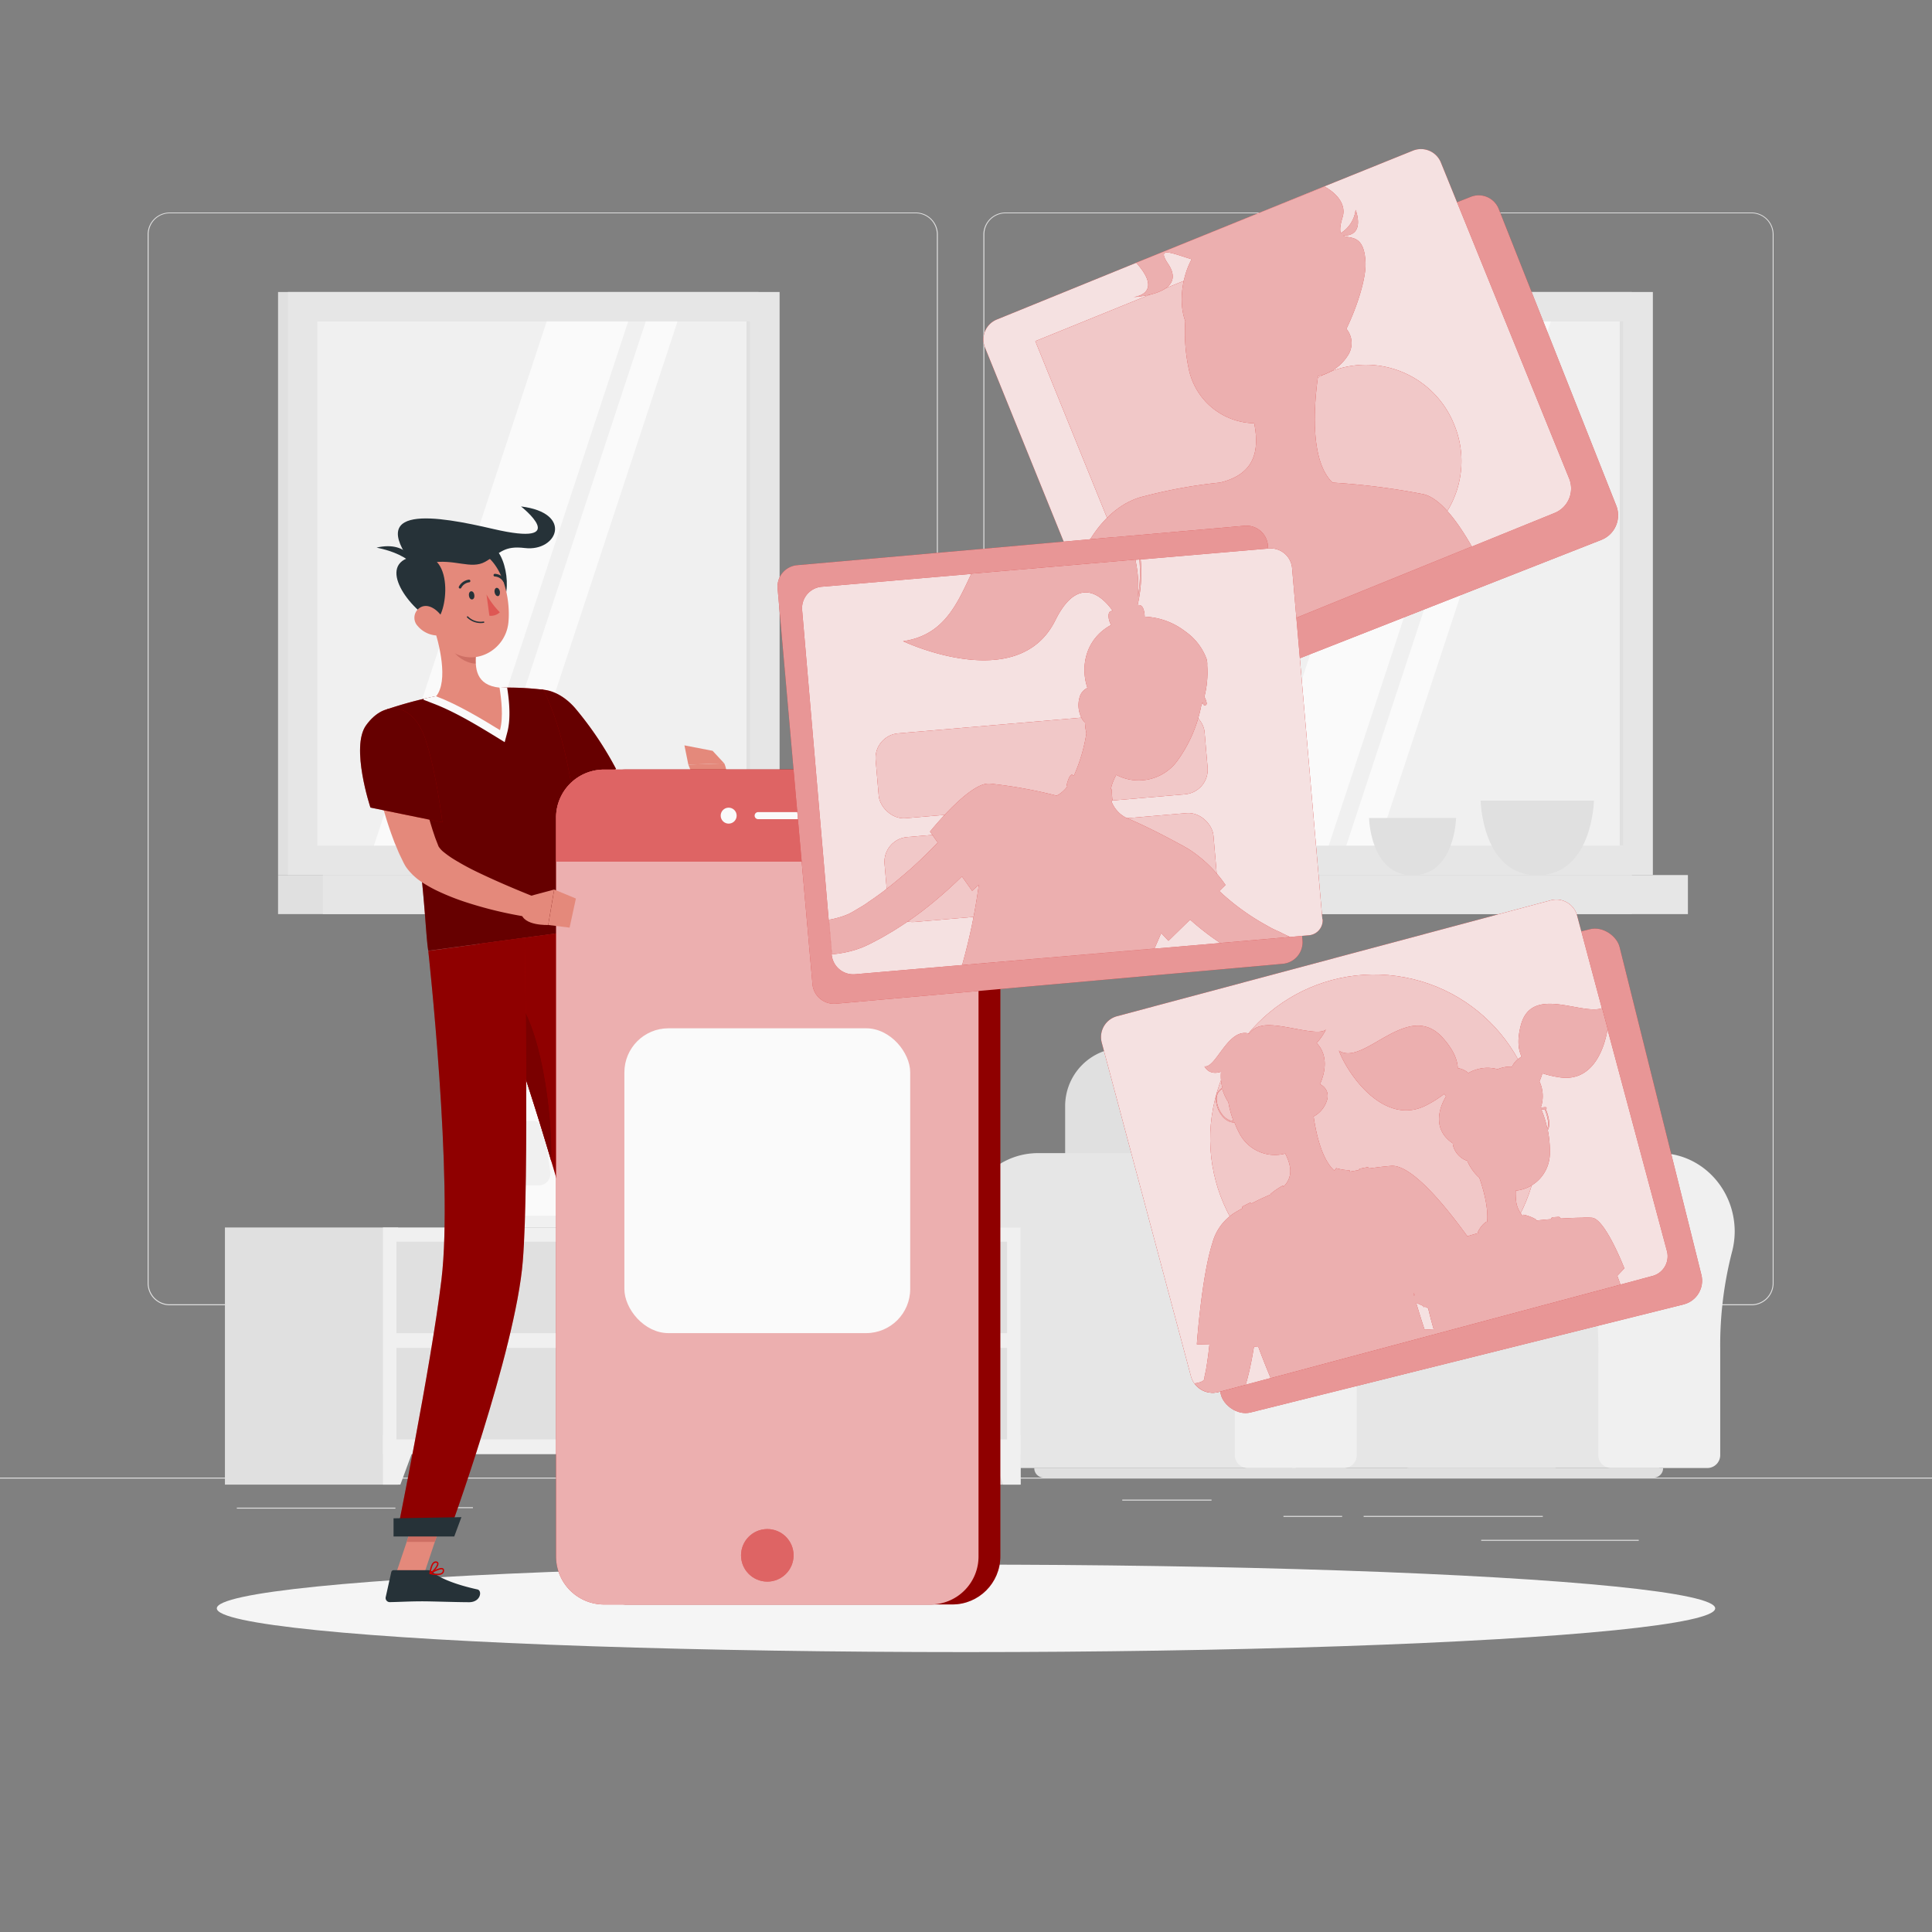 <svg xmlns="http://www.w3.org/2000/svg" viewBox="0 0 500 500"><rect x="0" y="0" width="500" height="500" fill="#808080" stroke="none"/><g id="freepik--background-complete--inject-41"><rect y="382.4" width="500" height="0.25" style="fill:#e0e0e0"></rect><rect x="61.29" y="390.18" width="41.04" height="0.25" style="fill:#e0e0e0"></rect><rect x="109.67" y="390.06" width="12.72" height="0.25" style="fill:#e0e0e0"></rect><rect x="198.16" y="392.44" width="50.39" height="0.25" style="fill:#e0e0e0"></rect><rect x="290.44" y="388.1" width="23.11" height="0.25" style="fill:#e0e0e0"></rect><rect x="352.91" y="392.32" width="46.37" height="0.25" style="fill:#e0e0e0"></rect><rect x="332.16" y="392.32" width="15.19" height="0.25" style="fill:#e0e0e0"></rect><rect x="383.33" y="398.51" width="40.78" height="0.25" style="fill:#e0e0e0"></rect><path d="M237,337.8H43.91a5.71,5.71,0,0,1-5.7-5.71V60.66A5.71,5.71,0,0,1,43.91,55H237a5.71,5.71,0,0,1,5.71,5.71V332.09A5.71,5.71,0,0,1,237,337.8ZM43.91,55.2a5.46,5.46,0,0,0-5.45,5.46V332.09a5.46,5.46,0,0,0,5.45,5.46H237a5.47,5.47,0,0,0,5.46-5.46V60.66A5.47,5.47,0,0,0,237,55.2Z" style="fill:#e0e0e0"></path><path d="M453.31,337.8H260.21a5.72,5.72,0,0,1-5.71-5.71V60.66A5.72,5.72,0,0,1,260.21,55h193.1A5.71,5.71,0,0,1,459,60.66V332.09A5.71,5.71,0,0,1,453.31,337.8ZM260.21,55.2a5.47,5.47,0,0,0-5.46,5.46V332.09a5.47,5.47,0,0,0,5.46,5.46h193.1a5.47,5.47,0,0,0,5.46-5.46V60.66a5.47,5.47,0,0,0-5.46-5.46Z" style="fill:#e0e0e0"></path><path d="M377.38,298.43h0c-.45,0-.91,0-1.37.05-9.67.68-17.48,8.87-18.1,18.94a21.28,21.28,0,0,0,.63,6.62,106,106,0,0,1,3.06,26.47v26a3.34,3.34,0,0,0,3.27,3.41h64.56V298.43Z" style="fill:#e6e6e6"></path><path d="M448.94,318.75c0-11.7-9.49-21.08-20.88-20.27-9.67.68-17.48,8.87-18.1,18.94a21.28,21.28,0,0,0,.63,6.62,105.57,105.57,0,0,1,3.06,26.47v26a3.34,3.34,0,0,0,3.27,3.41h25a3.34,3.34,0,0,0,3.27-3.41V349a96.78,96.78,0,0,1,3-24.81A21.11,21.11,0,0,0,448.94,318.75Z" style="fill:#f0f0f0"></path><rect x="334.42" y="330.44" width="68.13" height="49.48" style="fill:#e6e6e6"></rect><path d="M290.73,271.17h76.7a15.07,15.07,0,0,1,15.07,15.07v55.39a0,0,0,0,1,0,0H275.66a0,0,0,0,1,0,0V286.24A15.07,15.07,0,0,1,290.73,271.17Z" style="fill:#e0e0e0"></path><path d="M308.59,271.17h63.5a14.34,14.34,0,0,1,14.34,14.34v56.11a0,0,0,0,1,0,0H294.25a0,0,0,0,1,0,0V285.52A14.34,14.34,0,0,1,308.59,271.17Z" style="fill:#f0f0f0"></path><path d="M339.12,325.29h62.36a4.44,4.44,0,0,1,4.44,4.44v11.9a4.44,4.44,0,0,1-4.44,4.44H339.12a1.33,1.33,0,0,1-1.33-1.33V326.62A1.33,1.33,0,0,1,339.12,325.29Z" style="fill:#e0e0e0"></path><path d="M267.66,379.92H430.41a0,0,0,0,1,0,0V380A2.42,2.42,0,0,1,428,382.4H270.09a2.42,2.42,0,0,1-2.42-2.42v-.05A0,0,0,0,1,267.66,379.92Z" style="fill:#e0e0e0"></path><line x1="250.42" y1="353.96" x2="250.42" y2="363.71" style="fill:none;stroke:#CC0000;stroke-miterlimit:10;stroke-width:0.814px"></line><line x1="250.42" y1="367.46" x2="250.42" y2="370.93" style="fill:none;stroke:#CC0000;stroke-miterlimit:10;stroke-width:0.814px"></line><path d="M268.64,298.43h0c-.45,0-.91,0-1.37.05-9.66.68-17.48,8.87-18.09,18.94a21,21,0,0,0,.62,6.62,105.57,105.57,0,0,1,3.06,26.47v26a3.34,3.34,0,0,0,3.28,3.41h79.21V298.43Z" style="fill:#e6e6e6"></path><path d="M354.86,318.75c0-11.7-9.49-21.08-20.88-20.27-9.67.68-17.49,8.87-18.1,18.94a21.28,21.28,0,0,0,.63,6.62,106,106,0,0,1,3.05,26.47v26a3.34,3.34,0,0,0,3.28,3.41h25a3.34,3.34,0,0,0,3.28-3.41V349a96.34,96.34,0,0,1,3-24.81A21.11,21.11,0,0,0,354.86,318.75Z" style="fill:#f0f0f0"></path><rect x="159.19" y="273.56" width="14.17" height="44.11" style="fill:#e0e0e0"></rect><polygon points="211.77 317.67 164.75 317.67 157.65 266.04 204.67 266.04 211.77 317.67" style="fill:#e6e6e6"></polygon><polygon points="216.86 317.67 168.29 317.67 161.19 266.04 209.76 266.04 216.86 317.67" style="fill:#f0f0f0"></polygon><polygon points="171.8 313.6 165.82 270.11 206.25 270.11 212.23 313.6 171.8 313.6" style="fill:#fafafa"></polygon><polygon points="180.15 303.06 177.07 280.65 197.9 280.65 200.98 303.06 180.15 303.06" style="fill:#f0f0f0"></polygon><rect x="118.31" y="284.81" width="10.55" height="32.86" style="fill:#e0e0e0"></rect><polygon points="150.87 317.67 122.45 317.67 117.17 279.21 145.58 279.21 150.87 317.67" style="fill:#e6e6e6"></polygon><polygon points="154.66 317.67 125.09 317.67 119.81 279.21 149.37 279.21 154.66 317.67" style="fill:#f0f0f0"></polygon><polygon points="127.71 314.64 123.25 282.24 146.76 282.24 151.22 314.64 127.71 314.64" style="fill:#fafafa"></polygon><path d="M133.57,304.2l-1.47-10.72a3,3,0,0,1,3-3.39h2.88a3,3,0,0,1,2.95,2.58l1.48,10.72a3,3,0,0,1-3,3.39h-2.88A3,3,0,0,1,133.57,304.2Z" style="fill:#f0f0f0"></path><rect x="71.96" y="75.57" width="124.35" height="150.89" style="fill:#e0e0e0"></rect><rect x="74.51" y="75.57" width="127.25" height="150.89" style="fill:#e6e6e6"></rect><rect x="71.96" y="226.46" width="124.35" height="10.11" style="fill:#e0e0e0"></rect><rect x="83.57" y="226.46" width="127.25" height="10.11" style="fill:#e6e6e6"></rect><rect x="70.31" y="95.01" width="135.65" height="112.02" transform="translate(289.15 12.88) rotate(90)" style="fill:#f0f0f0"></rect><polygon points="96.77 218.84 141.48 83.19 162.58 83.19 117.87 218.84 96.77 218.84" style="fill:#fafafa"></polygon><polygon points="122.41 218.84 167.12 83.19 175.34 83.19 130.63 218.84 122.41 218.84" style="fill:#fafafa"></polygon><rect x="125.83" y="150.53" width="135.65" height="0.97" transform="translate(344.68 -42.64) rotate(90)" style="fill:#e0e0e0"></rect><rect x="297.97" y="75.57" width="124.35" height="150.89" style="fill:#e0e0e0"></rect><rect x="300.51" y="75.57" width="127.25" height="150.89" style="fill:#e6e6e6"></rect><rect x="297.97" y="226.46" width="124.35" height="10.11" style="fill:#e0e0e0"></rect><rect x="309.58" y="226.46" width="127.25" height="10.11" style="fill:#e6e6e6"></rect><rect x="296.31" y="95.01" width="135.65" height="112.02" transform="translate(515.16 -213.12) rotate(90)" style="fill:#f0f0f0"></rect><polygon points="322.77 218.84 367.48 83.19 388.59 83.19 343.88 218.84 322.77 218.84" style="fill:#fafafa"></polygon><polygon points="348.41 218.84 393.12 83.19 401.35 83.19 356.64 218.84 348.41 218.84" style="fill:#fafafa"></polygon><rect x="351.84" y="150.53" width="135.65" height="0.97" transform="translate(570.68 -268.65) rotate(90)" style="fill:#e0e0e0"></rect><rect x="219.29" y="317.67" width="44.84" height="66.55" style="fill:#e0e0e0"></rect><polygon points="259.62 384.21 264.13 384.21 264.13 371.38 254.89 371.38 259.62 384.21" style="fill:#f0f0f0"></polygon><rect x="58.21" y="317.67" width="44.84" height="66.55" style="fill:#e0e0e0"></rect><rect x="99.11" y="317.67" width="165.02" height="58.67" style="fill:#f0f0f0"></rect><polygon points="103.62 384.21 99.11 384.21 99.11 371.38 108.35 371.38 103.62 384.21" style="fill:#f0f0f0"></polygon><rect x="102.61" y="321.34" width="158.02" height="23.68" style="fill:#e0e0e0"></rect><path d="M189.8,328.69H173.44a25.9,25.9,0,0,1-18.78-8.07h53.91A25.86,25.86,0,0,1,189.8,328.69Z" style="fill:#f0f0f0"></path><rect x="102.61" y="348.84" width="158.02" height="23.68" style="fill:#e0e0e0"></rect><path d="M189.8,356.2H173.44a25.91,25.91,0,0,1-18.78-8.08h53.91A25.87,25.87,0,0,1,189.8,356.2Z" style="fill:#f0f0f0"></path><circle cx="134.19" cy="209.5" r="7.52" style="fill:#e6e6e6"></circle><circle cx="123.01" cy="213.08" r="5.88" style="fill:#e6e6e6"></circle><circle cx="147.06" cy="213.08" r="7.52" style="fill:#e6e6e6"></circle><circle cx="159.39" cy="210.87" r="7.52" style="fill:#e6e6e6"></circle><path d="M105.64,211.86s1,14.66,40.6,14.66,40.61-14.66,40.61-14.66Z" style="fill:#e0e0e0"></path><path d="M383.18,207.2s.38,19.32,14.67,19.32,14.66-19.32,14.66-19.32Z" style="fill:#e0e0e0"></path><path d="M354.31,211.69s.28,14.83,11.26,14.83,11.26-14.83,11.26-14.83Z" style="fill:#e0e0e0"></path></g><g id="freepik--Shadow--inject-41"><ellipse cx="250" cy="416.24" rx="193.89" ry="11.32" style="fill:#f5f5f5"></ellipse></g><g id="freepik--Character--inject-41"><polygon points="168.7 403.3 175.59 400.91 171.9 384.33 165.01 386.72 168.7 403.3" style="fill:#e4897b"></polygon><polygon points="102.5 407.21 109.79 407.21 115.46 390.33 108.18 390.33 102.5 407.21" style="fill:#e4897b"></polygon><path d="M110.76,406.36h-8.88a.63.63,0,0,0-.62.5l-1.44,6.48a1.07,1.07,0,0,0,1.06,1.29c2.86-.05,5-.21,8.55-.21,2.21,0,8.89.23,11.95.23s3.46-3,2.2-3.3c-5.61-1.23-9.84-2.92-11.64-4.54A1.75,1.75,0,0,0,110.76,406.36Z" style="fill:#263238"></path><path d="M175.26,400.13l-7.52,2.6a.65.65,0,0,0-.42.68l.76,6.59a1.06,1.06,0,0,0,1.41.88c2.7-1,6.56-2.5,10-3.68,4-1.38,7.51-2.35,12.18-4,2.83-1,2.62-4.11,1.35-4-5.79.69-10.24,2.08-15.88.82A3.52,3.52,0,0,0,175.26,400.13Z" style="fill:#263238"></path><path d="M146.12,184.59c.41,1.12.93,2.42,1.41,3.63s1,2.46,1.55,3.67c1.08,2.43,2.18,4.84,3.38,7.17a54.05,54.05,0,0,0,8.26,12.47c.4.4.79.8,1.2,1.14.18.15.43.39.56.48s.28.22.42.32a3.88,3.88,0,0,0,1.67.66,9,9,0,0,0,5.21-1.54,34.1,34.1,0,0,0,5.87-4.51c.94-.9,1.89-1.81,2.8-2.77s1.81-2,2.62-2.92l4.65,2.89a42.79,42.79,0,0,1-2.18,3.9c-.78,1.25-1.59,2.5-2.5,3.68a35.27,35.27,0,0,1-6.42,6.72,21.6,21.6,0,0,1-4.43,2.7,14.77,14.77,0,0,1-5.81,1.32,13,13,0,0,1-6.29-1.51c-.46-.25-.92-.52-1.34-.8s-.72-.52-1.09-.79c-.7-.51-1.33-1.06-1.95-1.61a44.25,44.25,0,0,1-6.2-7.08,75.2,75.2,0,0,1-4.75-7.58c-1.41-2.58-2.71-5.19-3.87-7.86-.58-1.33-1.15-2.67-1.68-4s-1-2.67-1.54-4.18Z" style="fill:#e4897b"></path><path d="M132.71,184.59c-1.56,6.79,13.33,24.15,13.33,24.15L159.43,199a89.21,89.21,0,0,0-10.63-15.78C142.67,176.25,134.43,177.14,132.71,184.59Z" style="fill:#CC0000"></path><path d="M132.71,184.59c-1.56,6.79,13.33,24.15,13.33,24.15L159.43,199a89.21,89.21,0,0,0-10.63-15.78C142.67,176.25,134.43,177.14,132.71,184.59Z" style="opacity:0.5"></path><path d="M181.08,205.28l-2.94-7.4,9.3-.32a7,7,0,0,1-1.79,8.11Z" style="fill:#e4897b"></path><polygon points="177.13 192.9 184.42 194.31 187.44 197.56 178.14 197.88 177.13 192.9" style="fill:#e4897b"></polygon><polygon points="171.9 384.34 173.8 392.88 166.91 395.27 165.01 386.72 171.9 384.34" style="fill:#ce6f64"></polygon><polygon points="108.17 390.34 115.46 390.34 112.53 399.04 105.25 399.04 108.17 390.34" style="fill:#ce6f64"></polygon><path d="M149.46,240.85l-38.62,5.2c-1.06-5.89-1.24-35.31-10.72-62.47,0,0,4.49-1.56,9.63-2.74,1-.23,2-.45,3.08-.64A143.67,143.67,0,0,1,129.25,178c.68,0,1.35-.05,2-.05a76.1,76.1,0,0,1,9.36.55S152.08,199.15,149.46,240.85Z" style="fill:#CC0000"></path><path d="M149.46,240.85l-38.62,5.2c-1.06-5.89-1.24-35.31-10.72-62.47,0,0,4.49-1.56,9.63-2.74,1-.23,2-.45,3.08-.64A143.67,143.67,0,0,1,129.25,178c.68,0,1.35-.05,2-.05a76.1,76.1,0,0,1,9.36.55S152.08,199.15,149.46,240.85Z" style="opacity:0.5"></path><path d="M131.3,189.47l-.69,2.6-2.29-1.41c-4.19-2.57-10.53-6.45-16.2-8.59l-2.57-1,.2-.26c1-.23,2-.45,3.08-.64A143.67,143.67,0,0,1,129.25,178c.68,0,1.35-.05,2-.05C131.76,181.19,132.26,185.81,131.3,189.47Z" style="fill:#fafafa"></path><path d="M112,161.49c1.75,5.15,4.09,14.69.87,18.71,5.68,2.14,11.88,5.91,16.53,8.76.91-3.45.35-8-.12-11-6.08-.61-6.51-5-6-9.25Z" style="fill:#e4897b"></path><path d="M116.54,164.45l6.66,4.29a16.63,16.63,0,0,0-.12,3c-2.29,0-5.72-2.08-6.27-4.4A8.16,8.16,0,0,1,116.54,164.45Z" style="fill:#ce6f64"></path><path d="M125.33,140.85c5.65-.46,7.6,13.13,4.08,15.74S114.77,141.71,125.33,140.85Z" style="fill:#263238"></path><path d="M110.26,153.63c1.41,7.09,1.87,11.32,6,14.5,6.18,4.79,14.57.33,15.31-7,.67-6.64-1.73-17.12-9.12-19A9.87,9.87,0,0,0,110.26,153.63Z" style="fill:#e4897b"></path><path d="M111.71,160.57c3.49,2.18,6.86-17.19-2.84-16.74C97,144.39,104.28,156,111.71,160.57Z" style="fill:#263238"></path><path d="M111.29,145.67c6.29-1.17,10.55,1.81,14.29-.29,4-2.28,4.8-4.21,10.26-3.55,8.42,1,12.62-9.1-1-10.76,0,0,13.57,10.66-7.22,5.82-14.22-3.31-34-6.85-19.69,10.65Z" style="fill:#263238"></path><path d="M107.7,146.63s-1.66-6.9-10.24-4.91C101.92,142.65,105,144.08,107.7,146.63Z" style="fill:#263238"></path><path d="M108.09,162a6.93,6.93,0,0,0,4.65,2.44c2.41.19,3.15-2.06,2.11-4.09-.95-1.83-3.33-4.13-5.56-3.38A3.09,3.09,0,0,0,108.09,162Z" style="fill:#e4897b"></path><path d="M175.83,390.4l-11.66,4s-11.42-45-15-67.43a238.12,238.12,0,0,0-6.46-26.34c-3.71-12.7-8.22-26.4-11.88-37.12-3.86-11.29-6.76-19.27-6.76-19.27l25.39-3.42s19.34,59.3,21.52,81.43C173.25,345.29,175.83,390.4,175.83,390.4Z" style="fill:#CC0000"></path><path d="M175.83,390.4l-11.66,4s-11.42-45-15-67.43a238.12,238.12,0,0,0-6.46-26.34c-3.71-12.7-8.22-26.4-11.88-37.12-3.86-11.29-6.76-19.27-6.76-19.27l25.39-3.42s19.34,59.3,21.52,81.43C173.25,345.29,175.83,390.4,175.83,390.4Z" style="opacity:0.3"></path><path d="M142.71,300.66c-3.71-12.7-8.22-26.4-11.88-37.12l2.28-5.87C139.92,264.78,143.12,287.94,142.71,300.66Z" style="fill:#CC0000"></path><path d="M142.71,300.66c-3.71-12.7-8.22-26.4-11.88-37.12l2.28-5.87C139.92,264.78,143.12,287.94,142.71,300.66Z" style="opacity:0.4"></path><path d="M135.76,242.7s1.26,62.42-.46,83.7c-1.87,23.3-19.34,71-19.34,71H102.62s8.9-43.61,11.63-66.24c3.11-25.78-3.41-85.06-3.41-85.06Z" style="fill:#CC0000"></path><path d="M135.76,242.7s1.26,62.42-.46,83.7c-1.87,23.3-19.34,71-19.34,71H102.62s8.9-43.61,11.63-66.24c3.11-25.78-3.41-85.06-3.41-85.06Z" style="opacity:0.3"></path><polygon points="117.56 397.64 101.85 397.64 101.85 392.94 119.41 392.64 117.56 397.64" style="fill:#263238"></polygon><polygon points="177.39 390.16 163.5 394.97 161.94 390.49 177.39 384.87 177.39 390.16" style="fill:#263238"></polygon><ellipse cx="122.07" cy="154.07" rx="0.7" ry="1.06" transform="translate(-19.48 17.68) rotate(-7.67)" style="fill:#263238"></ellipse><path d="M128,153.28c.08.58.46,1,.84,1s.62-.56.54-1.15-.45-1-.83-1S127.89,152.7,128,153.28Z" style="fill:#263238"></path><path d="M125.91,153.85a21.32,21.32,0,0,0,3.45,4.61,3.37,3.37,0,0,1-2.71.89Z" style="fill:#de5753"></path><path d="M121,159.67a4.81,4.81,0,0,0,4.16,1.35" style="fill:none;stroke:#263238;stroke-linecap:round;stroke-linejoin:round;stroke-width:0.345px"></path><path d="M121.38,150.36a3.07,3.07,0,0,0-2.31,1.61" style="fill:none;stroke:#263238;stroke-linecap:round;stroke-linejoin:round;stroke-width:0.69px"></path><path d="M128.07,148.85a3.08,3.08,0,0,1,2.43,1.44" style="fill:none;stroke:#263238;stroke-linecap:round;stroke-linejoin:round;stroke-width:0.69px"></path><path d="M111.3,407.21s3.38-2.11,3.46-.85C114.85,407.86,112.46,407.48,111.3,407.21Z" style="fill:none;stroke:#CC0000;stroke-linecap:round;stroke-linejoin:round;stroke-width:0.345px"></path><path d="M111.3,407.21s.25-3.11,1.57-2.95S112.25,406.69,111.3,407.21Z" style="fill:none;stroke:#CC0000;stroke-linecap:round;stroke-linejoin:round;stroke-width:0.345px"></path><path d="M176.27,400.68s3.17-3.33,3.67-2.17C180.54,399.89,177.68,400.48,176.27,400.68Z" style="fill:none;stroke:#CC0000;stroke-linecap:round;stroke-linejoin:round;stroke-width:0.345px"></path><path d="M176.27,400.68s-.74-3,.83-3.41S177.18,399.82,176.27,400.68Z" style="fill:none;stroke:#CC0000;stroke-linecap:round;stroke-linejoin:round;stroke-width:0.345px"></path><rect x="149.56" y="199.17" width="109.33" height="216.07" rx="12.42" transform="translate(408.44 614.4) rotate(180)" style="fill:#CC0000"></rect><rect x="149.56" y="199.17" width="109.33" height="216.07" rx="12.42" transform="translate(408.44 614.4) rotate(180)" style="opacity:0.3"></rect><path d="M143.91,211.58V402.82a12.42,12.42,0,0,0,12.41,12.42h84.5a12.42,12.42,0,0,0,12.42-12.42V211.58a12.42,12.42,0,0,0-12.42-12.41h-84.5A12.41,12.41,0,0,0,143.91,211.58Z" style="fill:#CC0000"></path><path d="M143.91,211.58V402.82a12.42,12.42,0,0,0,12.41,12.42h84.5a12.42,12.42,0,0,0,12.42-12.42V211.58a12.42,12.42,0,0,0-12.42-12.41h-84.5A12.41,12.41,0,0,0,143.91,211.58Z" style="fill:#fafafa;opacity:0.7"></path><rect x="161.59" y="266.12" width="73.97" height="78.89" rx="11.41" style="fill:#fafafa"></rect><path d="M143.91,211.58V223H253.24V211.58a12.42,12.42,0,0,0-12.42-12.41h-84.5A12.41,12.41,0,0,0,143.91,211.58Z" style="fill:#CC0000"></path><path d="M143.91,211.58V223H253.24V211.58a12.42,12.42,0,0,0-12.42-12.41h-84.5A12.41,12.41,0,0,0,143.91,211.58Z" style="fill:#fafafa;opacity:0.4"></path><circle cx="198.58" cy="402.52" r="6.8" style="fill:#CC0000"></circle><circle cx="198.58" cy="402.52" r="6.8" style="fill:#fafafa;opacity:0.4"></circle><path d="M186.52,211.09a2.06,2.06,0,1,0,2.06-2.06A2.05,2.05,0,0,0,186.52,211.09Z" style="fill:#fafafa"></path><path d="M196.21,212h13.51a.91.91,0,0,0,.91-.91h0a.92.92,0,0,0-.91-.92H196.21a.92.92,0,0,0-.91.92h0A.91.91,0,0,0,196.21,212Z" style="fill:#fafafa"></path><path d="M107.07,191c.32,2.33.66,4.91,1.09,7.36s.89,4.93,1.41,7.37,1.12,4.83,1.8,7.17l.53,1.74.57,1.7c.19.58.41,1.12.62,1.67l.32.82.08.21c0,.09,0,0,0,0s0,0,0,0a5.84,5.84,0,0,0,1.46,1.57,24,24,0,0,0,2.7,1.89,68,68,0,0,0,6.47,3.47c4.53,2.16,9.33,4.2,14.08,6.1l-1.39,5.29a103.65,103.65,0,0,1-15.74-3.71,62.69,62.69,0,0,1-7.81-3.06,33.41,33.41,0,0,1-4-2.24,15.2,15.2,0,0,1-4.13-3.9,8.88,8.88,0,0,1-.49-.82l-.21-.39-.12-.25-.48-1c-.31-.65-.64-1.3-.91-2l-.84-2-.74-2c-.94-2.64-1.78-5.28-2.45-7.94s-1.27-5.33-1.75-8c-.23-1.34-.44-2.69-.63-4s-.35-2.67-.48-4.15Z" style="fill:#e4897b"></path><path d="M94.74,187.71C90.67,193.36,95.87,209,95.87,209l18.62,3.81s-1.55-12.92-4.38-21.47C107,182.05,99.68,180.86,94.74,187.71Z" style="fill:#CC0000"></path><path d="M94.74,187.71C90.67,193.36,95.87,209,95.87,209l18.62,3.81s-1.55-12.92-4.38-21.47C107,182.05,99.68,180.86,94.74,187.71Z" style="opacity:0.5"></path><path d="M136.28,232.13l7.14-1.92-1.54,9.17s-6.45.29-7-3.11Z" style="fill:#e4897b"></path><polygon points="149.04 232.54 147.41 240.07 141.88 239.38 143.43 230.21 149.04 232.54" style="fill:#e4897b"></polygon></g><g id="freepik--Photos--inject-41"><path d="M308.62,181.27l105.81-41.55a6.84,6.84,0,0,0,3.85-8.88L387.87,54.08a5.57,5.57,0,0,0-7.23-3.14L357.76,60,308.84,79.39,272.61,93.74a5.56,5.56,0,0,0-3.12,7.23L292,157.89l7.73,19.54A6.83,6.83,0,0,0,308.62,181.27Z" style="fill:#CC0000;mix-blend-mode:multiply"></path><path d="M308.62,181.27l105.81-41.55a6.84,6.84,0,0,0,3.85-8.88L387.87,54.08a5.57,5.57,0,0,0-7.23-3.14L357.76,60,308.84,79.39,272.61,93.74a5.56,5.56,0,0,0-3.12,7.23L292,157.89l7.73,19.54A6.83,6.83,0,0,0,308.62,181.27Z" style="fill:#fafafa;opacity:0.6"></path><path d="M406.1,123.85a6.83,6.83,0,0,1-3.76,8.9l-21.45,8.71L297,175.52a6.83,6.83,0,0,1-8.9-3.76l-10.19-25.1-23-56.73A5.56,5.56,0,0,1,258,82.68L294.06,68l48.76-19.8L365.62,39A5.57,5.57,0,0,1,372.88,42Z" style="fill:#CC0000"></path><path d="M406.1,123.85a6.83,6.83,0,0,1-3.76,8.9l-21.45,8.71L297,175.52a6.83,6.83,0,0,1-8.9-3.76l-10.19-25.1-23-56.73A5.56,5.56,0,0,1,258,82.68L294.06,68l48.76-19.8L365.62,39A5.57,5.57,0,0,1,372.88,42Z" style="fill:#fafafa;opacity:0.9"></path><path d="M376.29,109.77a24.61,24.61,0,0,0-37.36-10.6L325.09,65.08,267.94,88.29l23.2,57.15,39.92-16.21a24.62,24.62,0,0,0,45.23-19.46Z" style="fill:#CC0000"></path><path d="M376.29,109.77a24.61,24.61,0,0,0-37.36-10.6L325.09,65.08,267.94,88.29l23.2,57.15,39.92-16.21a24.62,24.62,0,0,0,45.23-19.46Z" style="fill:#fafafa;opacity:0.8"></path><path d="M367.87,127.8a178.94,178.94,0,0,0-23-2.9c-5.47-5.22-5.1-18-3.76-27.58a1.13,1.13,0,0,1,.18,0,12.16,12.16,0,0,0,7.55-5.35,5.76,5.76,0,0,0-.39-6.86c2.91-6,5.11-13.24,4.95-17.13-.33-7.59-4.11-6.08-5.78-7,5.92.08,3.21-6.66,3.21-6.66a8.2,8.2,0,0,1-3.82,6c-.29-.7-.22-1.92.46-4.15.94-3.09-1.26-6-4.68-7.88L294.06,68c7.34,8.2-.74,8.88-.74,8.88s14.31-.61,9-8.58c-3.06-4.57.6-2.91,6.08-1.2-2.45,4.4-3.45,11.22-1.65,16a45.09,45.09,0,0,0,1,12.85,17.63,17.63,0,0,0,16.85,13.59h0c.17,1,.32,1.9.4,2.84.47,5.54-1.21,10.59-9.27,12.51A129.16,129.16,0,0,0,296,128.46v0c-4.61,1.07-9.37,4.39-13.17,10.05-1.75,2.61-3.39,5.37-4.89,8.11l10.19,25.1a6.83,6.83,0,0,0,8.9,3.76l83.87-34.06C376.81,134.25,372.23,128.43,367.87,127.8Z" style="fill:#CC0000"></path><path d="M367.87,127.8a178.94,178.94,0,0,0-23-2.9c-5.47-5.22-5.1-18-3.76-27.58a1.13,1.13,0,0,1,.18,0,12.16,12.16,0,0,0,7.55-5.35,5.76,5.76,0,0,0-.39-6.86c2.91-6,5.11-13.24,4.95-17.13-.33-7.59-4.11-6.08-5.78-7,5.92.08,3.21-6.66,3.21-6.66a8.2,8.2,0,0,1-3.82,6c-.29-.7-.22-1.92.46-4.15.94-3.09-1.26-6-4.68-7.88L294.06,68c7.34,8.2-.74,8.88-.74,8.88s14.31-.61,9-8.58c-3.06-4.57.6-2.91,6.08-1.2-2.45,4.4-3.45,11.22-1.65,16a45.09,45.09,0,0,0,1,12.85,17.63,17.63,0,0,0,16.85,13.59h0c.17,1,.32,1.9.4,2.84.47,5.54-1.21,10.59-9.27,12.51A129.16,129.16,0,0,0,296,128.46v0c-4.61,1.07-9.37,4.39-13.17,10.05-1.75,2.61-3.39,5.37-4.89,8.11l10.19,25.1a6.83,6.83,0,0,0,8.9,3.76l83.87-34.06C376.81,134.25,372.23,128.43,367.87,127.8Z" style="fill:#fafafa;opacity:0.7"></path><path d="M216.3,259.76,332,249.43a5.6,5.6,0,0,0,5.08-6.07l-.65-7.45h0l-.3-3.47-8-91.3a5.57,5.57,0,0,0-6-5.07L288.77,139l-.33,0-1,.09L245,142.86l-38.69,3.41a5.57,5.57,0,0,0-5.07,6l7.07,80.22.79,8.94.49,5.62h0l.67,7.59A5.59,5.59,0,0,0,216.3,259.76Z" style="fill:#CC0000"></path><path d="M216.3,259.76,332,249.43a5.6,5.6,0,0,0,5.08-6.07l-.65-7.45h0l-.3-3.47-8-91.3a5.57,5.57,0,0,0-6-5.07L288.77,139l-.33,0-1,.09L245,142.86l-38.69,3.41a5.57,5.57,0,0,0-5.07,6l7.07,80.22.79,8.94.49,5.62h0l.67,7.59A5.59,5.59,0,0,0,216.3,259.76Z" style="fill:#fafafa;opacity:0.6"></path><path d="M342.3,237.84a3.9,3.9,0,0,1-3.54,4.21l-22.92,2-17.06,1.46L249,249.75l-27.7,2.38a5.6,5.6,0,0,1-6.06-5.1v0l-.77-8.94-6.88-80.24a5.57,5.57,0,0,1,5.08-6l38.7-3.32,42.45-3.64,1-.09.33,0,33.24-2.85a5.57,5.57,0,0,1,6,5.08l7.84,90.91Z" style="fill:#CC0000"></path><path d="M342.3,237.84a3.9,3.9,0,0,1-3.54,4.21l-22.92,2-17.06,1.46L249,249.75l-27.7,2.38a5.6,5.6,0,0,1-6.06-5.1v0l-.77-8.94-6.88-80.24a5.57,5.57,0,0,1,5.08-6l38.7-3.32,42.45-3.64,1-.09.33,0,33.24-2.85a5.57,5.57,0,0,1,6,5.08l7.84,90.91Z" style="fill:#fafafa;opacity:0.9"></path><rect x="226.87" y="186.64" width="85.43" height="22.05" rx="6.39" transform="translate(-15.91 23.76) rotate(-4.9)" style="fill:#CC0000"></rect><rect x="229.17" y="213.48" width="85.43" height="22.05" rx="6.39" transform="translate(-18.19 24.06) rotate(-4.9)" style="fill:#CC0000"></rect><g style="opacity:0.8"><rect x="226.87" y="186.64" width="85.43" height="22.05" rx="6.39" transform="translate(-15.91 23.76) rotate(-4.9)" style="fill:#fafafa"></rect><rect x="229.17" y="213.48" width="85.43" height="22.05" rx="6.39" transform="translate(-18.19 24.06) rotate(-4.9)" style="fill:#fafafa"></rect></g><path d="M333.79,242.46c-.35-.18-1.88-.86-2.26-1.1-1.13-.54-2.26-1-3.35-1.66a60.48,60.48,0,0,1-7.3-4.65,58,58,0,0,1-5.32-4.45l1.6-1.57a33.65,33.65,0,0,0-9.83-9.47h0l-.71-.39c-.37-.22-.75-.44-1.14-.63-2.89-1.58-8.7-4.67-14.06-6.92a7.86,7.86,0,0,1-3.79-4.27.4.4,0,0,0,.26-.35,22.22,22.22,0,0,1-.14-2.44.35.35,0,0,0-.25-.36,10.52,10.52,0,0,1,.64-2.1c.18-.43.38-.86.6-1.28l.15-.29a12.39,12.39,0,0,0,15.89-3.75,35.82,35.82,0,0,0,6.12-14.22c.12-.27.22-.54.33-.82a3.89,3.89,0,0,1,.1.4.49.49,0,0,0,.48.39h.09a.48.48,0,0,0,.39-.56,5.34,5.34,0,0,0-.6-1.64,25.34,25.34,0,0,0,.74-8.17,4.58,4.58,0,0,0-.21-1.74v0a15.05,15.05,0,0,0-5.47-7,18.29,18.29,0,0,0-10.5-3.82c-.05-1.19-.3-2.84-1.34-3a2.46,2.46,0,0,0-.49,0,37.62,37.62,0,0,0,.78-11.86l-.33,0a37.21,37.21,0,0,1-.39,9.81,32.2,32.2,0,0,0-.65-9.72l-42.45,3.64c-3.76,8-7.11,15.92-17.66,17.48,0,0,29.72,14.11,39.39-5.4,6.26-12.63,12.7-5.5,14.81-2.53l-.53.2c-.78.36-.58,2.21.16,3.53-6.65,3.61-8,10.79-6.12,16.28a3.72,3.72,0,0,0-2,2.32A7.4,7.4,0,0,0,280,186a3,3,0,0,0,.79.93,15.05,15.05,0,0,0,.37,2.85,43,43,0,0,1-3.2,10.89l-.23,0c-.77-.77-1.39,1.44-1.64,2.32a.59.59,0,0,0,.13.54,8.11,8.11,0,0,1-2.75,2.39,120.36,120.36,0,0,0-16.24-3,10,10,0,0,0-1.14-.12l-.14,0c-5.15-.23-15.26,12.42-15.26,12.42l2,2.84c-.38.39-.74.78-1.12,1.16-2.35,2.39-4.77,4.71-7.31,6.88s-5.1,4.27-7.8,6.16c-.67.49-1.36.92-2,1.39s-1.35.9-2.05,1.3-1.43.87-2.06,1.21l-.86.44-.94.37a23.75,23.75,0,0,1-4,1.07l.77,8.94a29.43,29.43,0,0,0,6.23-1.22l1.52-.54,1.51-.67c.93-.44,1.69-.87,2.54-1.31s1.64-.89,2.44-1.37,1.62-.92,2.39-1.44a85.93,85.93,0,0,0,9-6.45c2.79-2.26,5.45-4.66,8-7.16l2.64,3.73s.68-.59,1.73-1.57A149.89,149.89,0,0,1,249,249.75l49.78-4.27c.62-1.4,1.2-2.73,1.74-4,1.12,1.22,1.88,2,1.88,2L308,238a66.16,66.16,0,0,0,6.93,5.45l.87.59,18-1.55Z" style="fill:#CC0000"></path><path d="M333.79,242.46c-.35-.18-1.88-.86-2.26-1.1-1.13-.54-2.26-1-3.35-1.66a60.48,60.48,0,0,1-7.3-4.65,58,58,0,0,1-5.32-4.45l1.6-1.57a33.65,33.65,0,0,0-9.83-9.47h0l-.71-.39c-.37-.22-.75-.44-1.14-.63-2.89-1.58-8.7-4.67-14.06-6.92a7.86,7.86,0,0,1-3.79-4.27.4.4,0,0,0,.26-.35,22.22,22.22,0,0,1-.14-2.44.35.35,0,0,0-.25-.36,10.52,10.52,0,0,1,.64-2.1c.18-.43.38-.86.6-1.28l.15-.29a12.39,12.39,0,0,0,15.89-3.75,35.82,35.82,0,0,0,6.12-14.22c.12-.27.22-.54.33-.82a3.89,3.89,0,0,1,.1.4.49.49,0,0,0,.48.39h.09a.48.48,0,0,0,.39-.56,5.34,5.34,0,0,0-.6-1.64,25.34,25.34,0,0,0,.74-8.17,4.58,4.58,0,0,0-.21-1.74v0a15.05,15.05,0,0,0-5.47-7,18.29,18.29,0,0,0-10.5-3.82c-.05-1.19-.3-2.84-1.34-3a2.46,2.46,0,0,0-.49,0,37.62,37.62,0,0,0,.78-11.86l-.33,0a37.21,37.21,0,0,1-.39,9.81,32.2,32.2,0,0,0-.65-9.72l-42.45,3.64c-3.76,8-7.11,15.92-17.66,17.48,0,0,29.72,14.11,39.39-5.4,6.26-12.63,12.7-5.5,14.81-2.53l-.53.2c-.78.36-.58,2.21.16,3.53-6.65,3.61-8,10.79-6.12,16.28a3.72,3.72,0,0,0-2,2.32A7.4,7.4,0,0,0,280,186a3,3,0,0,0,.79.93,15.05,15.05,0,0,0,.37,2.85,43,43,0,0,1-3.2,10.89l-.23,0c-.77-.77-1.39,1.44-1.64,2.32a.59.59,0,0,0,.13.54,8.11,8.11,0,0,1-2.75,2.39,120.36,120.36,0,0,0-16.24-3,10,10,0,0,0-1.14-.12l-.14,0c-5.15-.23-15.26,12.42-15.26,12.42l2,2.84c-.38.39-.74.78-1.12,1.16-2.35,2.39-4.77,4.71-7.31,6.88s-5.1,4.27-7.8,6.16c-.67.49-1.36.92-2,1.39s-1.35.9-2.05,1.3-1.43.87-2.06,1.21l-.86.44-.94.37a23.75,23.75,0,0,1-4,1.07l.77,8.94a29.43,29.43,0,0,0,6.23-1.22l1.52-.54,1.51-.67c.93-.44,1.69-.87,2.54-1.31s1.64-.89,2.44-1.37,1.62-.92,2.39-1.44a85.93,85.93,0,0,0,9-6.45c2.79-2.26,5.45-4.66,8-7.16l2.64,3.73s.68-.59,1.73-1.57A149.89,149.89,0,0,1,249,249.75l49.78-4.27c.62-1.4,1.2-2.73,1.74-4,1.12,1.22,1.88,2,1.88,2L308,238a66.16,66.16,0,0,0,6.93,5.45l.87.59,18-1.55Z" style="fill:#fafafa;opacity:0.7"></path><rect x="303.49" y="252.96" width="128.16" height="100.08" rx="6.32" transform="translate(-62.43 98.01) rotate(-14.01)" style="fill:#CC0000"></rect><rect x="303.49" y="252.96" width="128.16" height="100.08" rx="6.32" transform="translate(-62.43 98.01) rotate(-14.01)" style="fill:#fafafa;opacity:0.6"></rect><path d="M431.4,323.76a5.27,5.27,0,0,1-3.74,6.46l-8.36,2.24-90.54,24.2-6.48,1.73-7,1.86a5.78,5.78,0,0,1-7.07-4.09l-23.08-86.34a5.58,5.58,0,0,1,3.94-6.82l112.26-30a5.57,5.57,0,0,1,6.82,3.94l6.41,24,1.43,5.33h0Z" style="fill:#CC0000"></path><path d="M431.4,323.76a5.27,5.27,0,0,1-3.74,6.46l-8.36,2.24-90.54,24.2-6.48,1.73-7,1.86a5.78,5.78,0,0,1-7.07-4.09l-23.08-86.34a5.58,5.58,0,0,1,3.94-6.82l112.26-30a5.57,5.57,0,0,1,6.82,3.94l6.41,24,1.43,5.33h0Z" style="fill:#fafafa;opacity:0.9"></path><circle cx="355.68" cy="294.68" r="42.48" transform="translate(-0.32 588.97) rotate(-79.22)" style="fill:#CC0000"></circle><circle cx="355.68" cy="294.68" r="42.48" transform="translate(-0.32 588.97) rotate(-79.22)" style="fill:#fafafa;opacity:0.8"></circle><path d="M420.38,328.23s-5-12.92-8.42-13.08a18.51,18.51,0,0,0-2.61,0c-1.45,0-3.39.09-5.49.21l0-.08a.54.54,0,0,0-.53-.35l-1.43.09a.5.5,0,0,0-.48.5c-1.06.08-2.14.17-3.18.29l-.67.08a1,1,0,0,0,.06-.23,10.82,10.82,0,0,0-3.35-1.3,2.91,2.91,0,0,1-.17.3,6.74,6.74,0,0,1-1.77-4.13,15.83,15.83,0,0,1-.07-2.39,9.76,9.76,0,0,0,8.83-9.54,27.55,27.55,0,0,0-.54-6.15c0-.06.08-.12.11-.18.76-1.62-.26-4.39-.62-5.25a.26.26,0,0,0,.2-.25.24.24,0,0,0-.27-.23c-.42,0-.83.08-1.23.13h0v0l0,0a9.08,9.08,0,0,0-.34-6.82,14.13,14.13,0,0,0,.76-2.07,25.94,25.94,0,0,0,4.24,1c8.06,1.35,11.55-6,12.65-12.53h0l-1.43-5.33c-5.38,1.88-18.17-6-21,4.27-1,3.69-.77,6.35.16,8.27a6,6,0,0,0-2.42,2.46.43.43,0,0,0,0,.14,8.67,8.67,0,0,0-3.8.65,9.71,9.71,0,0,0-5.83.2,7.25,7.25,0,0,0-1.72.79,5.36,5.36,0,0,0-2.75-1.27c-.07-2.17-1.13-4.74-3.83-7.78-9.05-10.2-20.46,7.55-26.93,3.25,2.37,6.38,12.08,20.08,23.08,13.9a26.92,26.92,0,0,0,4.17-2.7c.14.2.29.4.47.62-2.38,4.06-3,9,1.76,12.18a3.41,3.41,0,0,0,.13.82,5.8,5.8,0,0,0,2.88,3.4,2.33,2.33,0,0,0,.71.25,12.31,12.31,0,0,0,3.15,4.44c1.22,3.52,2.36,8,2,11.43l-.19-.08a6.76,6.76,0,0,0-2.21,2.74,1.55,1.55,0,0,0,.23.19c-1,.27-2,.56-2.94.86-5.56-7.7-14.52-18.77-19.81-18.21,0,0-2.4.19-5.67.66h0a.37.37,0,0,0-.44-.32l-1.87.37a.36.36,0,0,0-.28.36c-.78.13-1.58.27-2.39.43,0-.12,0-.24,0-.37a13.31,13.31,0,0,1-3.48-.56s-.16.24-.49.64c-3.1-2.78-4.66-9.07-5.36-14.05l.1,0a7.12,7.12,0,0,0,3.38-4.23,3.3,3.3,0,0,0-1.85-4.07c1.49-3.24,2.13-7.6-.85-10.66a14.87,14.87,0,0,0,2.41-3.5c-2.19,2-12.22-2-16.65-.93a5.29,5.29,0,0,0-3.27,2,1.69,1.69,0,0,0-.34-.1c-5.24-1.06-8.24,9.11-11.17,8.56,0,0,1.1,2.47,4.28,1.4a11.43,11.43,0,0,0,.36,4.16c-1.13.63-2.2,1.93-1.43,4.62s2.72,4.47,4.55,4.33a22.84,22.84,0,0,0,1.45,3.14,10.32,10.32,0,0,0,11.69,4.92l.18.38c.19.38.36.77.51,1.16.94,2.45,1,4.94-1.18,7.07a2.31,2.31,0,0,1-.09-.34,18,18,0,0,0-3.18,2.16c0,.05,0,.11,0,.16-1.84.77-3.57,1.6-5,2.35a.36.36,0,0,0-.48-.16l-1.71.86a.38.38,0,0,0-.2.38,1.1,1.1,0,0,1,0,.18c-1.18.65-1.89,1.09-1.89,1.09v0a13.29,13.29,0,0,0-5.79,7.79c-2.85,8.85-4.05,26.29-4.05,26.29L313,348c-.18,1.64-.38,3.26-.62,4.84l-.26,1.62-.32,1.51-.07.32,0,.16-.05.24-.07.29c0,.14-.19.37-.7.6a6.29,6.29,0,0,1-1.74.43,5.78,5.78,0,0,0,6.2,2.24l7-1.86.43-1.47.48-1.92c.5-2.18.9-4.32,1.24-6.44l1.15.05c.93,2.54,2,5.22,3.18,8.05l90.54-24.2c-.28-.76-.55-1.52-.82-2.28Zm-20.62-41.15c.31.75,1.34,3.46.68,5a26.93,26.93,0,0,0-1.53-4.92ZM315.11,286c-.68-2.37.13-3.59,1.22-4.21a12.37,12.37,0,0,0,1.57,3.46,27,27,0,0,0,1.32,4.85C317.57,290.12,315.81,288.43,315.11,286ZM366,335.4c-.08-.27-.16-.55-.23-.82l.29.42Zm2.69,8.72c-.71-2.15-1.45-4.47-2.18-6.95l1.71.76.3.38.21-.15.87.39c.43,1.83.9,3.64,1.43,5.44Z" style="fill:#CC0000"></path><path d="M420.38,328.23s-5-12.92-8.42-13.08a18.51,18.51,0,0,0-2.61,0c-1.45,0-3.39.09-5.49.21l0-.08a.54.54,0,0,0-.53-.35l-1.43.09a.5.5,0,0,0-.48.5c-1.06.08-2.14.17-3.18.29l-.67.08a1,1,0,0,0,.06-.23,10.82,10.82,0,0,0-3.35-1.3,2.91,2.91,0,0,1-.17.3,6.74,6.74,0,0,1-1.77-4.13,15.83,15.83,0,0,1-.07-2.39,9.76,9.76,0,0,0,8.83-9.54,27.55,27.55,0,0,0-.54-6.15c0-.06.08-.12.11-.18.76-1.62-.26-4.39-.62-5.25a.26.26,0,0,0,.2-.25.24.24,0,0,0-.27-.23c-.42,0-.83.08-1.23.13h0v0l0,0a9.08,9.08,0,0,0-.34-6.82,14.13,14.13,0,0,0,.76-2.07,25.94,25.94,0,0,0,4.24,1c8.06,1.35,11.55-6,12.65-12.53h0l-1.43-5.33c-5.38,1.88-18.17-6-21,4.27-1,3.69-.77,6.35.16,8.27a6,6,0,0,0-2.42,2.46.43.43,0,0,0,0,.14,8.67,8.67,0,0,0-3.8.65,9.71,9.71,0,0,0-5.83.2,7.25,7.25,0,0,0-1.72.79,5.36,5.36,0,0,0-2.75-1.27c-.07-2.17-1.13-4.74-3.83-7.78-9.05-10.2-20.46,7.55-26.93,3.25,2.37,6.38,12.08,20.08,23.08,13.9a26.92,26.92,0,0,0,4.17-2.7c.14.2.29.4.47.62-2.38,4.06-3,9,1.76,12.18a3.41,3.41,0,0,0,.13.82,5.8,5.8,0,0,0,2.88,3.4,2.33,2.33,0,0,0,.71.25,12.31,12.31,0,0,0,3.15,4.44c1.22,3.52,2.36,8,2,11.43l-.19-.08a6.76,6.76,0,0,0-2.21,2.74,1.55,1.55,0,0,0,.23.19c-1,.27-2,.56-2.94.86-5.56-7.7-14.52-18.77-19.81-18.21,0,0-2.4.19-5.67.66h0a.37.37,0,0,0-.44-.32l-1.87.37a.36.36,0,0,0-.28.36c-.78.13-1.58.27-2.39.43,0-.12,0-.24,0-.37a13.31,13.31,0,0,1-3.48-.56s-.16.24-.49.64c-3.1-2.78-4.66-9.07-5.36-14.05l.1,0a7.12,7.12,0,0,0,3.38-4.23,3.3,3.3,0,0,0-1.85-4.07c1.49-3.24,2.13-7.6-.85-10.66a14.87,14.87,0,0,0,2.41-3.5c-2.19,2-12.22-2-16.65-.93a5.29,5.29,0,0,0-3.27,2,1.69,1.69,0,0,0-.34-.1c-5.24-1.06-8.24,9.11-11.17,8.56,0,0,1.1,2.47,4.28,1.4a11.43,11.43,0,0,0,.36,4.16c-1.13.63-2.2,1.93-1.43,4.62s2.72,4.47,4.55,4.33a22.84,22.84,0,0,0,1.45,3.14,10.32,10.32,0,0,0,11.69,4.92l.18.38c.19.38.36.77.51,1.16.94,2.45,1,4.94-1.18,7.07a2.31,2.31,0,0,1-.09-.34,18,18,0,0,0-3.18,2.16c0,.05,0,.11,0,.16-1.84.77-3.57,1.6-5,2.35a.36.36,0,0,0-.48-.16l-1.71.86a.38.38,0,0,0-.2.38,1.1,1.1,0,0,1,0,.18c-1.18.65-1.89,1.09-1.89,1.09v0a13.29,13.29,0,0,0-5.79,7.79c-2.85,8.85-4.05,26.29-4.05,26.29L313,348c-.18,1.64-.38,3.26-.62,4.84l-.26,1.62-.32,1.51-.07.32,0,.16-.05.24-.07.29c0,.14-.19.37-.7.6a6.29,6.29,0,0,1-1.74.43,5.78,5.78,0,0,0,6.2,2.24l7-1.86.43-1.47.48-1.92c.5-2.18.9-4.32,1.24-6.44l1.15.05c.93,2.54,2,5.22,3.18,8.05l90.54-24.2c-.28-.76-.55-1.52-.82-2.28Zm-20.62-41.15c.31.75,1.34,3.46.68,5a26.93,26.93,0,0,0-1.53-4.92ZM315.11,286c-.68-2.37.13-3.59,1.22-4.21a12.37,12.37,0,0,0,1.57,3.46,27,27,0,0,0,1.32,4.85C317.57,290.12,315.81,288.43,315.11,286ZM366,335.4c-.08-.27-.16-.55-.23-.82l.29.42Zm2.69,8.72c-.71-2.15-1.45-4.47-2.18-6.95l1.71.76.3.38.21-.15.87.39c.43,1.83.9,3.64,1.43,5.44Z" style="fill:#fafafa;opacity:0.7"></path></g></svg>